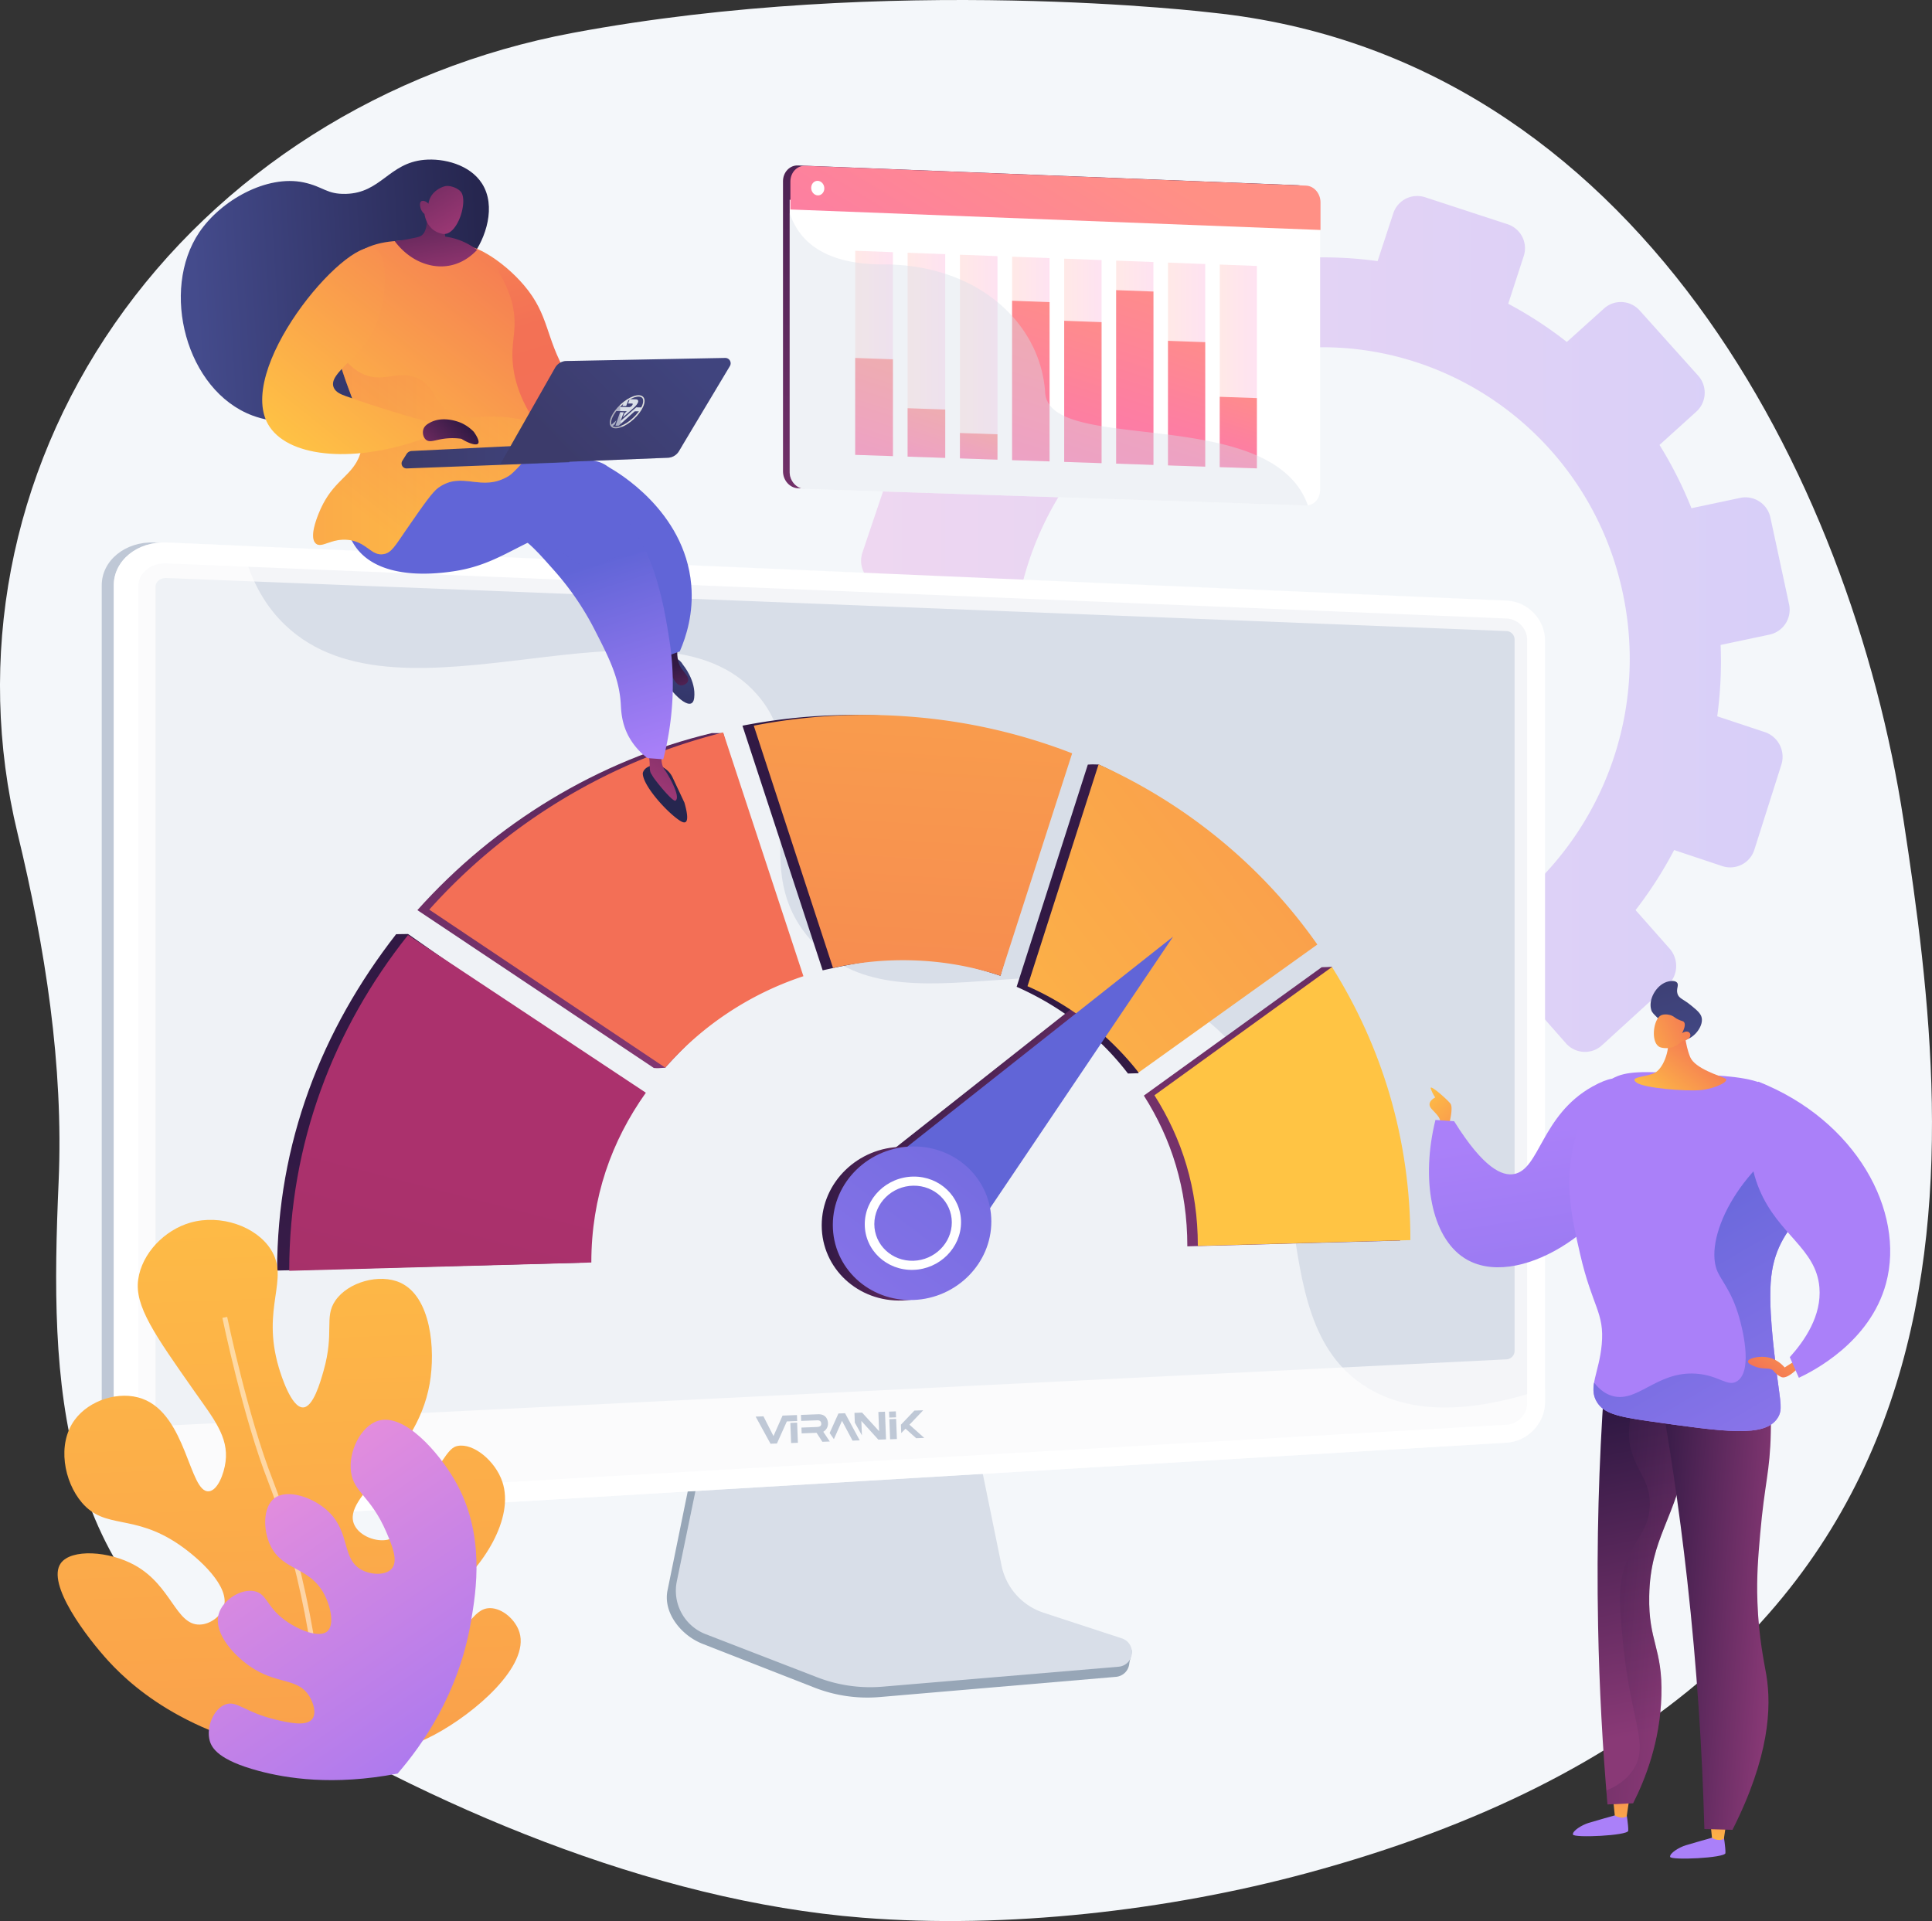 <svg xmlns="http://www.w3.org/2000/svg" xmlns:xlink="http://www.w3.org/1999/xlink" viewBox="0 0 2799.61 2783.99"><rect x="0" y="0" width="2799.61" height="2783.99" fill="#333333" stroke="none"/><defs><style>.cls-1{isolation:isolate;}.cls-2{fill:#f4f7fa;}.cls-3,.cls-32,.cls-50,.cls-55,.cls-60,.cls-9{opacity:0.3;}.cls-4{fill:url(#linear-gradient);}.cls-5{fill:#97a6b7;}.cls-59,.cls-6,.cls-81,.cls-9{fill:#d8dee8;}.cls-7,.cls-85{fill:#bfc8d6;}.cls-10,.cls-8{fill:#fff;}.cls-32,.cls-50,.cls-55,.cls-60,.cls-65,.cls-67,.cls-69,.cls-71,.cls-73,.cls-75,.cls-77,.cls-79,.cls-81,.cls-9{mix-blend-mode:multiply;}.cls-10{opacity:0.6;mix-blend-mode:soft-light;}.cls-11{fill:url(#linear-gradient-2);}.cls-12{fill:url(#linear-gradient-3);}.cls-13{fill:url(#linear-gradient-4);}.cls-14{fill:url(#linear-gradient-5);}.cls-15{fill:url(#linear-gradient-6);}.cls-16{fill:url(#linear-gradient-7);}.cls-17{fill:url(#linear-gradient-8);}.cls-18{fill:url(#linear-gradient-9);}.cls-19{fill:url(#linear-gradient-10);}.cls-20{fill:url(#linear-gradient-11);}.cls-21{fill:url(#linear-gradient-12);}.cls-22{fill:url(#linear-gradient-13);}.cls-23{fill:url(#linear-gradient-14);}.cls-24{fill:url(#linear-gradient-15);}.cls-25{fill:url(#linear-gradient-16);}.cls-26{fill:url(#linear-gradient-17);}.cls-27{fill:url(#linear-gradient-18);}.cls-28{fill:url(#linear-gradient-19);}.cls-29{fill:url(#linear-gradient-20);}.cls-30{fill:url(#linear-gradient-21);}.cls-31{fill:url(#linear-gradient-22);}.cls-32{fill:url(#linear-gradient-23);}.cls-33{fill:url(#linear-gradient-24);}.cls-34{fill:url(#linear-gradient-25);}.cls-35{fill:url(#linear-gradient-26);}.cls-36{fill:url(#linear-gradient-27);}.cls-37{fill:url(#linear-gradient-28);}.cls-38{fill:url(#linear-gradient-29);}.cls-39{fill:url(#linear-gradient-30);}.cls-40{fill:url(#linear-gradient-31);}.cls-41{fill:url(#linear-gradient-32);}.cls-42{fill:url(#linear-gradient-33);}.cls-43{fill:url(#linear-gradient-34);}.cls-44{fill:url(#linear-gradient-35);}.cls-45{fill:url(#linear-gradient-36);}.cls-46{fill:url(#linear-gradient-37);}.cls-47{fill:url(#linear-gradient-38);}.cls-48{fill:url(#linear-gradient-39);}.cls-49{fill:url(#linear-gradient-40);}.cls-50{fill:url(#linear-gradient-41);}.cls-51{fill:url(#linear-gradient-42);}.cls-52{fill:url(#linear-gradient-43);}.cls-53{fill:url(#linear-gradient-44);}.cls-54{fill:url(#linear-gradient-45);}.cls-55{fill:url(#linear-gradient-46);}.cls-56{fill:url(#linear-gradient-47);}.cls-57{fill:url(#linear-gradient-48);}.cls-58{fill:none;stroke:#dfe0de;stroke-linecap:round;stroke-linejoin:round;stroke-width:2px;}.cls-59,.cls-85{fill-rule:evenodd;}.cls-60{fill:url(#linear-gradient-49);}.cls-61{fill:url(#linear-gradient-50);}.cls-62{fill:url(#linear-gradient-51);}.cls-63{fill:url(#linear-gradient-52);}.cls-64{fill:url(#linear-gradient-53);}.cls-65,.cls-67,.cls-69,.cls-71,.cls-73,.cls-75,.cls-77,.cls-79{opacity:0.2;}.cls-65{fill:url(#linear-gradient-54);}.cls-66{fill:url(#linear-gradient-55);}.cls-67{fill:url(#linear-gradient-56);}.cls-68{fill:url(#linear-gradient-57);}.cls-69{fill:url(#linear-gradient-58);}.cls-70{fill:url(#linear-gradient-59);}.cls-71{fill:url(#linear-gradient-60);}.cls-72{fill:url(#linear-gradient-61);}.cls-73{fill:url(#linear-gradient-62);}.cls-74{fill:url(#linear-gradient-63);}.cls-75{fill:url(#linear-gradient-64);}.cls-76{fill:url(#linear-gradient-65);}.cls-77{fill:url(#linear-gradient-66);}.cls-78{fill:url(#linear-gradient-67);}.cls-79{fill:url(#linear-gradient-68);}.cls-80{fill:url(#linear-gradient-69);}.cls-81{opacity:0.4;}.cls-82{fill:url(#linear-gradient-70);}.cls-83{opacity:0.5;}.cls-84{fill:url(#linear-gradient-71);}</style><linearGradient id="linear-gradient" x1="1296.9" y1="1041.11" x2="2656.53" y2="1041.11" gradientUnits="userSpaceOnUse"><stop offset="0" stop-color="#e38ddd"/><stop offset="1" stop-color="#9571f6"/></linearGradient><linearGradient id="linear-gradient-2" x1="713.23" y1="1784.25" x2="71.33" y2="4275.19" gradientUnits="userSpaceOnUse"><stop offset="0" stop-color="#311944"/><stop offset="1" stop-color="#893976"/></linearGradient><linearGradient id="linear-gradient-3" x1="968.95" y1="662.45" x2="929.69" y2="1713.84" xlink:href="#linear-gradient-2"/><linearGradient id="linear-gradient-4" x1="1349.22" y1="1490.48" x2="1215.21" y2="3651.33" xlink:href="#linear-gradient-2"/><linearGradient id="linear-gradient-5" x1="1647.47" y1="1434.59" x2="3329.8" y2="146.07" xlink:href="#linear-gradient-2"/><linearGradient id="linear-gradient-6" x1="2326.7" y1="188.42" x2="1778.64" y2="2255.39" xlink:href="#linear-gradient-2"/><linearGradient id="linear-gradient-7" x1="6691.07" y1="-1766.82" x2="6857.64" y2="-1766.82" gradientTransform="matrix(0.74, 0.67, -0.98, 1.08, -5237.97, -1115.5)" xlink:href="#linear-gradient-2"/><linearGradient id="linear-gradient-8" x1="1253.94" y1="1853.82" x2="1483.98" y2="1853.82" xlink:href="#linear-gradient-2"/><linearGradient id="linear-gradient-9" x1="1300.26" y1="1853.79" x2="1440.01" y2="1853.79" xlink:href="#linear-gradient-2"/><linearGradient id="linear-gradient-10" x1="729.76" y1="1786.42" x2="94.83" y2="4250.34" gradientUnits="userSpaceOnUse"><stop offset="0" stop-color="#ab316d"/><stop offset="1" stop-color="#792d3d"/></linearGradient><linearGradient id="linear-gradient-11" x1="1019.32" y1="-239.37" x2="980.08" y2="811.29" gradientUnits="userSpaceOnUse"><stop offset="0" stop-color="#ffc444"/><stop offset="0.54" stop-color="#f8964e"/><stop offset="1" stop-color="#f36f56"/></linearGradient><linearGradient id="linear-gradient-12" x1="1451.15" y1="104.38" x2="1318.34" y2="2245.83" xlink:href="#linear-gradient-11"/><linearGradient id="linear-gradient-13" x1="1150.58" y1="1826.53" x2="2828.26" y2="541.58" gradientUnits="userSpaceOnUse"><stop offset="0" stop-color="#ffc444"/><stop offset="0.3" stop-color="#fbab49"/><stop offset="1" stop-color="#f36f56"/></linearGradient><linearGradient id="linear-gradient-14" x1="1744.3" y1="2019.13" x2="546.97" y2="3683.99" gradientUnits="userSpaceOnUse"><stop offset="0" stop-color="#ffc444"/><stop offset="1" stop-color="#f36f56"/></linearGradient><linearGradient id="linear-gradient-15" x1="-4393.27" y1="13041.69" x2="-3712.32" y2="12142.63" gradientTransform="matrix(0.74, 0.67, -0.98, 1.08, -5237.97, -1115.5)" gradientUnits="userSpaceOnUse"><stop offset="0" stop-color="#aa80f9"/><stop offset="1" stop-color="#6165d7"/></linearGradient><linearGradient id="linear-gradient-16" x1="965.56" y1="2406.81" x2="1646.49" y2="1507.76" gradientTransform="matrix(1, 0, 0, 1, 0, 0)" xlink:href="#linear-gradient-15"/><linearGradient id="linear-gradient-17" x1="1978.41" y1="1658.31" x2="2084.11" y2="1765.9" gradientTransform="translate(141.98)" xlink:href="#linear-gradient-14"/><linearGradient id="linear-gradient-18" x1="2240.41" y1="2680.27" x2="2239.52" y2="2441.59" gradientTransform="translate(141.98)" xlink:href="#linear-gradient-15"/><linearGradient id="linear-gradient-19" x1="-849.64" y1="2738.06" x2="-848.16" y2="2614.21" gradientTransform="translate(3471.73 95.56) rotate(4.58)" xlink:href="#linear-gradient-14"/><linearGradient id="linear-gradient-20" x1="2381.13" y1="2679.74" x2="2380.24" y2="2441.06" gradientTransform="translate(141.98)" xlink:href="#linear-gradient-15"/><linearGradient id="linear-gradient-21" x1="-706.43" y1="2739.76" x2="-704.96" y2="2615.91" gradientTransform="translate(3471.73 95.56) rotate(4.58)" xlink:href="#linear-gradient-14"/><linearGradient id="linear-gradient-22" x1="2268.37" y1="2135.52" x2="2355.86" y2="2582.79" gradientTransform="translate(141.98)" xlink:href="#linear-gradient-2"/><linearGradient id="linear-gradient-23" x1="-921.04" y1="2339.76" x2="-789.18" y2="2339.76" gradientTransform="translate(3471.73 95.56) rotate(4.58)" xlink:href="#linear-gradient-2"/><linearGradient id="linear-gradient-24" x1="-846.6" y1="2358.59" x2="-646.42" y2="2358.59" gradientTransform="translate(3471.73 95.56) rotate(4.58)" xlink:href="#linear-gradient-2"/><linearGradient id="linear-gradient-25" x1="2139.8" y1="1720.37" x2="2287.43" y2="2668.45" gradientTransform="translate(141.98)" xlink:href="#linear-gradient-15"/><linearGradient id="linear-gradient-26" x1="-660.2" y1="2726.95" x2="-512.58" y2="3675.03" gradientTransform="translate(3471.73 95.56) rotate(4.58)" xlink:href="#linear-gradient-15"/><linearGradient id="linear-gradient-27" x1="-444.29" y1="2382.35" x2="-891.04" y2="1740.98" gradientTransform="translate(3471.73 95.56) rotate(4.58)" xlink:href="#linear-gradient-15"/><linearGradient id="linear-gradient-28" x1="2556.83" y1="1968.06" x2="2473.72" y2="2080.34" gradientTransform="translate(141.98)" xlink:href="#linear-gradient-14"/><linearGradient id="linear-gradient-29" x1="-487.35" y1="2700.04" x2="-339.73" y2="3648.12" gradientTransform="translate(3471.73 95.56) rotate(4.58)" xlink:href="#linear-gradient-15"/><linearGradient id="linear-gradient-30" x1="-2585.72" y1="3236.78" x2="-2585.72" y2="3109.07" gradientTransform="matrix(0.78, 0.63, -0.63, 0.78, 6506.2, 785.17)" xlink:href="#linear-gradient-14"/><linearGradient id="linear-gradient-31" x1="-820.73" y1="1626.96" x2="-874.15" y2="1491.28" gradientTransform="translate(3471.73 95.56) rotate(4.58)" gradientUnits="userSpaceOnUse"><stop offset="0" stop-color="#444b8c"/><stop offset="1" stop-color="#3e4177"/></linearGradient><linearGradient id="linear-gradient-32" x1="-2675.99" y1="3199.98" x2="-2616.28" y2="3083.87" gradientTransform="matrix(0.78, 0.63, -0.63, 0.78, 6506.2, 785.17)" xlink:href="#linear-gradient-14"/><linearGradient id="linear-gradient-33" x1="-3727.75" y1="-1137.85" x2="-3438.79" y2="-837.98" gradientTransform="translate(3635.87 -1574.09) rotate(-49.4)" gradientUnits="userSpaceOnUse"><stop offset="0" stop-color="#444b8c"/><stop offset="1" stop-color="#26264f"/></linearGradient><linearGradient id="linear-gradient-34" x1="758.12" y1="292.7" x2="874.97" y2="678.05" gradientUnits="userSpaceOnUse"><stop offset="0" stop-color="#ffc444"/><stop offset="0.06" stop-color="#fdb647"/><stop offset="0.18" stop-color="#f99c4c"/><stop offset="0.32" stop-color="#f78851"/><stop offset="0.48" stop-color="#f57a54"/><stop offset="0.67" stop-color="#f37155"/><stop offset="1" stop-color="#f36f56"/></linearGradient><linearGradient id="linear-gradient-35" x1="1057.74" y1="953.05" x2="1029.77" y2="1206.63" gradientTransform="matrix(1, 0, 0, 1, 0, 0)" xlink:href="#linear-gradient-33"/><linearGradient id="linear-gradient-36" x1="1132.91" y1="1017.67" x2="1008.91" y2="1227.43" gradientUnits="userSpaceOnUse"><stop offset="0" stop-color="#311944"/><stop offset="1" stop-color="#a03976"/></linearGradient><linearGradient id="linear-gradient-37" x1="1055.87" y1="952.84" x2="1027.9" y2="1206.43" gradientTransform="matrix(1, 0, 0, 1, 0, 0)" xlink:href="#linear-gradient-33"/><linearGradient id="linear-gradient-38" x1="1044.95" y1="1043.21" x2="1085.04" y2="1147.63" xlink:href="#linear-gradient-36"/><linearGradient id="linear-gradient-39" x1="-3311.28" y1="10208.71" x2="-2981.61" y2="9872" gradientTransform="matrix(-1, 0, 0, 1, 6803.5, 0)" xlink:href="#linear-gradient-15"/><linearGradient id="linear-gradient-40" x1="5896.66" y1="1213.09" x2="5985.99" y2="930.36" gradientTransform="matrix(-1, 0, 0, 1, 6803.5, 0)" xlink:href="#linear-gradient-15"/><linearGradient id="linear-gradient-41" x1="5896.67" y1="1213.09" x2="5986" y2="930.36" gradientTransform="matrix(-1, 0, 0, 1, 6803.5, 0)" xlink:href="#linear-gradient-15"/><linearGradient id="linear-gradient-42" x1="-3231.51" y1="10286.82" x2="-2901.85" y2="9950.11" gradientTransform="matrix(-1, 0, 0, 1, 6803.5, 0)" xlink:href="#linear-gradient-15"/><linearGradient id="linear-gradient-43" x1="1842.41" y1="792.53" x2="1534.39" y2="402.83" gradientTransform="matrix(-1, 0, 0, 1, 2389.12, 0)" xlink:href="#linear-gradient-14"/><linearGradient id="linear-gradient-44" x1="674.71" y1="329.33" x2="706.5" y2="497.99" xlink:href="#linear-gradient-36"/><linearGradient id="linear-gradient-45" x1="1774.04" y1="230.36" x2="1657.36" y2="421.71" gradientTransform="matrix(-1, 0, 0, 1, 2389.12, 0)" xlink:href="#linear-gradient-36"/><linearGradient id="linear-gradient-46" x1="1533.4" y1="734.29" x2="1872.17" y2="734.29" gradientTransform="matrix(-1, 0, 0, 1, 2389.12, 0)" xlink:href="#linear-gradient-14"/><linearGradient id="linear-gradient-47" x1="7425.02" y1="741.21" x2="7668.38" y2="741.21" gradientTransform="matrix(-1, 0, 0, 1, 8313.49, 0)" gradientUnits="userSpaceOnUse"><stop offset="0" stop-color="#40447e"/><stop offset="1" stop-color="#3c3b6b"/></linearGradient><linearGradient id="linear-gradient-48" x1="7269.39" y1="587.7" x2="7428.95" y2="745.98" xlink:href="#linear-gradient-47"/><linearGradient id="linear-gradient-49" x1="7269.39" y1="587.7" x2="7428.95" y2="745.98" xlink:href="#linear-gradient-47"/><linearGradient id="linear-gradient-50" x1="1900.51" y1="747.18" x2="1581.69" y2="343.81" gradientTransform="matrix(-1, 0, 0, 1, 2389.12, 0)" xlink:href="#linear-gradient-14"/><linearGradient id="linear-gradient-51" x1="-6621.06" y1="693.23" x2="-6701.96" y2="769.46" gradientTransform="translate(7357.13)" xlink:href="#linear-gradient-36"/><linearGradient id="linear-gradient-52" x1="1716.4" y1="144.75" x2="1395" y2="1147.75" xlink:href="#linear-gradient-2"/><linearGradient id="linear-gradient-53" x1="1652.26" y1="277.58" x2="1333.58" y2="798.55" gradientUnits="userSpaceOnUse"><stop offset="0" stop-color="#ff9085"/><stop offset="1" stop-color="#fb6fbb"/></linearGradient><linearGradient id="linear-gradient-54" x1="1239.27" y1="512.2" x2="1293.88" y2="512.2" xlink:href="#linear-gradient-53"/><linearGradient id="linear-gradient-55" x1="1298.01" y1="491.77" x2="1223.5" y2="724.31" xlink:href="#linear-gradient-53"/><linearGradient id="linear-gradient-56" x1="1315.22" y1="514.91" x2="1369.71" y2="514.91" xlink:href="#linear-gradient-53"/><linearGradient id="linear-gradient-57" x1="1359.74" y1="573.67" x2="1318.8" y2="701.45" xlink:href="#linear-gradient-53"/><linearGradient id="linear-gradient-58" x1="1391.01" y1="517.62" x2="1445.38" y2="517.62" xlink:href="#linear-gradient-53"/><linearGradient id="linear-gradient-59" x1="1428.75" y1="613.88" x2="1403.74" y2="691.92" xlink:href="#linear-gradient-53"/><linearGradient id="linear-gradient-60" x1="1466.63" y1="520.33" x2="1520.89" y2="520.33" xlink:href="#linear-gradient-53"/><linearGradient id="linear-gradient-61" x1="1543.41" y1="397.32" x2="1425.72" y2="764.58" xlink:href="#linear-gradient-53"/><linearGradient id="linear-gradient-62" x1="1542.09" y1="523.02" x2="1596.23" y2="523.02" xlink:href="#linear-gradient-53"/><linearGradient id="linear-gradient-63" x1="1613.47" y1="429.75" x2="1508.44" y2="757.53" xlink:href="#linear-gradient-53"/><linearGradient id="linear-gradient-64" x1="1617.39" y1="525.72" x2="1671.41" y2="525.72" xlink:href="#linear-gradient-53"/><linearGradient id="linear-gradient-65" x1="1698.16" y1="379.36" x2="1570.74" y2="776.98" xlink:href="#linear-gradient-53"/><linearGradient id="linear-gradient-66" x1="1692.53" y1="528.4" x2="1746.43" y2="528.4" xlink:href="#linear-gradient-53"/><linearGradient id="linear-gradient-67" x1="1758.95" y1="461.92" x2="1665.4" y2="753.87" xlink:href="#linear-gradient-53"/><linearGradient id="linear-gradient-68" x1="1767.5" y1="531.08" x2="1821.29" y2="531.08" xlink:href="#linear-gradient-53"/><linearGradient id="linear-gradient-69" x1="1818.03" y1="553.15" x2="1762.01" y2="727.97" xlink:href="#linear-gradient-53"/><linearGradient id="linear-gradient-70" x1="-891.34" y1="1488.54" x2="-1221.22" y2="4042.47" gradientTransform="matrix(-1, -0.09, -0.09, 1, -306.54, -17.75)" xlink:href="#linear-gradient-14"/><linearGradient id="linear-gradient-71" x1="-934.31" y1="2190.82" x2="-1347.42" y2="2686.05" gradientTransform="matrix(-1, -0.09, -0.09, 1, -306.54, -17.75)" xlink:href="#linear-gradient"/></defs><g class="cls-1"><g id="Illustration"><path class="cls-2" d="M2821.67,1269.56C2745.79,772.88,2434.67,162.67,1820,98.81c0,0-466.67-56.77-926.7,29.26-273,51.06-512.44,203.05-663.93,421.5S27.31,1034.39,88.73,1288.34c39.88,164.94,66.84,335.65,59.44,505.14-12.88,295-5.47,570.32,280.8,746.24,255.61,157.07,577.29,295.61,884.18,319.87,208.56,16.49,442.45-10.19,643.47-64.49C2981,2518.37,2897.56,1766.25,2821.67,1269.56Z" transform="translate(-63.24 -80.43)"/><g class="cls-3"><path class="cls-4" d="M1749.71,423.35l14.67,72.3a573,573,0,0,0-89.57,45.57l-48.7-55.1a36.23,36.23,0,0,0-51.37-2.79l-94.44,84.46A36.94,36.94,0,0,0,1477,619.6l49.13,55.87a591,591,0,0,0-55.26,84.39l-70.73-23.47c-19.07-6.33-39.8,4.2-46.3,23.54L1313,881.05c-6.53,19.41,3.66,40.31,22.77,46.68l71,23.68a589.36,589.36,0,0,0-6.35,101.15l-74,15.65a37.67,37.67,0,0,0-28.89,44l24.46,126a36.32,36.32,0,0,0,43.15,29l74.18-15.69a583,583,0,0,0,44.18,91.34L1426.81,1394a38.12,38.12,0,0,0-3.43,53l84,97a36.37,36.37,0,0,0,52.13,3l56.74-51.33a580.47,580.47,0,0,0,84.08,56.68l-24,73.22c-6.51,19.83,3.92,41.23,23.31,47.79L1821,1714.54c19.44,6.58,40.44-4.2,46.91-24.08l23.65-72.66a567.86,567.86,0,0,0,101.63,6l15.19,74.93c4.17,20.51,23.82,33.7,43.91,29.45l125.6-26.57c20.09-4.25,32.94-24.32,28.73-44.82l-15.3-74.29A572.91,572.91,0,0,0,2282.8,1536l49.42,56.19a36.67,36.67,0,0,0,52.45,3.06l95.24-86.91a38.15,38.15,0,0,0,2.66-53.28l-49.25-55.72a593,593,0,0,0,55.86-87l69.71,23.25a36.67,36.67,0,0,0,46.61-23.94l39.06-123a37.79,37.79,0,0,0-23.92-47.24l-69-22.91a589.12,589.12,0,0,0,4.92-103.39l70.93-15a36.92,36.92,0,0,0,28.24-44l-27-125.51A37,37,0,0,0,2585,801.94l-70.73,15A582.49,582.49,0,0,0,2468,725.25l53.44-48.36a37,37,0,0,0,2.6-52l-84.82-94.55a36.53,36.53,0,0,0-51.69-2.81L2333.71,576a578.19,578.19,0,0,0-84.94-55.38l22.49-69.08a36.62,36.62,0,0,0-23.37-46.15l-119.7-39.15a36.51,36.51,0,0,0-46,23.39l-22.74,69.23a567.33,567.33,0,0,0-100.46-5l-14.76-71.68a36.21,36.21,0,0,0-43-28.17l-123.12,26.05A36.82,36.82,0,0,0,1749.71,423.35ZM1540.06,1126c-48.48-243.94,107.23-481.82,347.54-532.67S2363.91,697.54,2415,940.92c51.42,244.85-103.6,486.1-346.54,537.5S1588.83,1371.45,1540.06,1126Z" transform="translate(-63.24 -80.43)"/></g><path class="cls-5" d="M1571.57,2431.18a91.85,91.85,0,0,1-60.9-69.15l-45.27-224-387.21,13.76-47.66,233.39c-6.67,32.69,20,65.48,50.81,77.52l162,63.38a210.5,210.5,0,0,0,94.71,13.73l342.37-29.28a21.24,21.24,0,0,0,19.2-18.82c1.17-10.09,8.18-21.43-1.36-24.59Z" transform="translate(-63.24 -80.43)"/><path class="cls-6" d="M1575.4,2417.56a91.06,91.06,0,0,1-60.84-68.29l-45.22-221.22-377.78,13.6L1044,2372.11a67.43,67.43,0,0,0,41.71,76.53l161.84,62.59a212.65,212.65,0,0,0,94.62,13.55l342-28.92a21.1,21.1,0,0,0,4.8-41.08Z" transform="translate(-63.24 -80.43)"/><path class="cls-7" d="M287,2286.9c-42,2.5-76.34-24.74-76.34-60.74V928.64c0-36,34.35-63.8,76.34-62L2228.88,950.8c30.83,1.33,55.79,27.33,55.79,57.94V2112.28c0,30.62-25,57-55.79,58.85Z" transform="translate(-63.24 -80.43)"/><path class="cls-8" d="M304.41,2286.9c-42,2.5-76.34-24.74-76.34-60.74V928.64c0-36,34.35-63.8,76.34-62L2246.33,950.8c30.83,1.33,55.79,27.33,55.79,57.94V2112.28c0,30.62-25,57-55.79,58.85Z" transform="translate(-63.24 -80.43)"/><path class="cls-9" d="M2246.33,976.77,304.41,896.88C282,896,263.71,910.79,263.71,930V2224.2c0,19.23,18.26,33.76,40.7,32.47l1941.92-111.51c16.53-.95,29.89-15,29.89-31.46v-1106A31.33,31.33,0,0,0,2246.33,976.77Z" transform="translate(-63.24 -80.43)"/><path class="cls-6" d="M304.41,2146.45c-8.74.43-15.85-5.3-15.85-12.78V931c0-7.47,7.11-13.28,15.85-12.93L2246.33,995A12.25,12.25,0,0,1,2258,1007v1031.2a12.4,12.4,0,0,1-11.69,12.21Z" transform="translate(-63.24 -80.43)"/><path class="cls-10" d="M2043.6,2090.82c-163.37-101.06-49.26-388.4-232.73-532.77-185-145.55-445.25,33-574.83-117.77-96.47-112.23,16.42-247.75-75.7-353.3-144.47-165.53-514.28,62.13-684.19-101C452,962.88,427.69,927.75,413.83,871.4l-109.42-4.74c-42-1.82-76.34,26-76.34,62V2226.16c0,36,34.35,63.24,76.34,60.74l1941.92-115.77c30.83-1.84,55.79-28.23,55.79-58.85v-19.62C2173.18,2136.41,2094.35,2122.21,2043.6,2090.82Z" transform="translate(-63.24 -80.43)"/><path class="cls-11" d="M637.27,1434.26l17.24-.28,328,229.68c-49.86,70.26-79.14,151.89-79.14,246.68L464.8,1921.73C464.8,1737.19,529.29,1572.85,637.27,1434.26Z" transform="translate(-63.24 -80.43)"/><path class="cls-12" d="M1211.2,1495.93c-74.66,24.7-130.76,73.31-182.72,130.22-.41.45-.63,1.6-1.23,1.63-13,.71-8.43.92-16.58.39l-.73-.52L668.06,1399.38c112.34-125.51,261.37-216.89,426.66-256.54l16.44,0Z" transform="translate(-63.24 -80.43)"/><path class="cls-13" d="M1601.3,1172.19,1513,1494.52c-39.41-13.06-83.23-24.26-127.65-25.73-39.88-1.31-92.41,9.39-130,17.88L1139.1,1132.1a846.66,846.66,0,0,1,231.73-12.68A821.51,821.51,0,0,1,1601.3,1172.19Z" transform="translate(-63.24 -80.43)"/><path class="cls-14" d="M1957.18,1449.53l-246.37,176.79,2.32,9.44-15.41.43c-41.66-54.41-96.84-97.19-161.29-125.69l103.15-322c10.7-.6,5.73-.15,15.51-.19a1.88,1.88,0,0,1,.77.3C1780.72,1247.52,1881.93,1342.26,1957.18,1449.53Z" transform="translate(-63.24 -80.43)"/><path class="cls-15" d="M2092.21,1878.23l-308.43,8.43c0-83.73-23-155.5-63-218.47l257.68-186.07c14.94-.3,12.88-.81,14.94-.3,2.53.62-8.59,10.59-7.17,12.94C2053.68,1606.92,2092.21,1736.63,2092.21,1878.23Z" transform="translate(-63.24 -80.43)"/><polygon class="cls-16" points="1257.64 1694.82 1684.56 1357.67 1383.41 1804.08 1257.64 1694.82"/><path class="cls-17" d="M1484,1851.39c0,60.51-50.21,111.41-113.15,113.72-64.09,2.36-116.89-46.36-116.89-108.87s52.8-113.45,116.89-113.8C1433.77,1742.11,1484,1790.89,1484,1851.39Z" transform="translate(-63.24 -80.43)"/><path class="cls-18" d="M1370.83,1921.43c-38.74,1.19-70.57-28.49-70.57-66.16s31.83-68.69,70.57-69.14c38.31-.44,69.18,29.25,69.18,66.19S1409.14,1920.25,1370.83,1921.43Zm0-122.1c-31.15.42-56.69,25.38-56.69,55.64s25.54,54.15,56.69,53.26c30.87-.89,55.79-25.84,55.79-55.63S1401.7,1798.92,1370.83,1799.33Z" transform="translate(-63.24 -80.43)"/><path class="cls-19" d="M654.51,1435.53,999.12,1664c-49.78,70.2-79,151.37-79,246.07l-437.76,12C482.35,1737.61,546.72,1571,654.51,1435.53Z" transform="translate(-63.24 -80.43)"/><path class="cls-20" d="M1227.44,1495.16a457.1,457.1,0,0,0-200.19,132.51l-342-229c112.14-125.4,260.91-215.35,425.91-256.73Z" transform="translate(-63.24 -80.43)"/><path class="cls-21" d="M1616.87,1172.15,1513,1494.52a447.24,447.24,0,0,0-126.17-22.3,460.19,460.19,0,0,0-116.48,11l-114.84-351.15a844.09,844.09,0,0,1,231.32-12.67A819.29,819.29,0,0,1,1616.87,1172.15Z" transform="translate(-63.24 -80.43)"/><path class="cls-22" d="M1972.15,1449.25l-259,185.48a419.68,419.68,0,0,0-161-125.08l103-321.5C1785.57,1246.85,1894.44,1338.37,1972.15,1449.25Z" transform="translate(-63.24 -80.43)"/><path class="cls-23" d="M2107,1877.6,1799,1886c0-83.65-23-155.36-62.89-218.28l257.25-185.91C2065.54,1596.76,2107,1730.79,2107,1877.6Z" transform="translate(-63.24 -80.43)"/><polygon class="cls-24" points="1273.68 1694.25 1699.88 1357.4 1399.24 1803.43 1273.68 1694.25"/><path class="cls-25" d="M1499.75,1850.77c0,60.45-50.13,111.3-113,113.61-64,2.36-116.69-46.33-116.69-108.77s52.72-113.36,116.69-113.7C1449.62,1741.57,1499.75,1790.31,1499.75,1850.77Z" transform="translate(-63.24 -80.43)"/><path class="cls-8" d="M1386.79,1920.74c-38.67,1.18-70.45-28.47-70.45-66.11s31.78-68.63,70.45-69.08c38.25-.44,69.07,29.23,69.07,66.14S1425,1919.57,1386.79,1920.74Zm0-122c-31.09.42-56.59,25.36-56.59,55.6s25.5,54.1,56.59,53.21c30.82-.89,55.7-25.82,55.7-55.58S1417.61,1798.33,1386.79,1798.74Z" transform="translate(-63.24 -80.43)"/><path class="cls-26" d="M2163.29,1708.9s6.17-23.11,1.8-29-31.07-29.53-28.5-21.83a49.15,49.15,0,0,0,6.42,12.84s-14.38,6.68-5.14,16.7,12.33,12.32,12.84,21.31S2157.13,1721,2163.29,1708.9Z" transform="translate(-63.24 -80.43)"/><path class="cls-27" d="M2419.82,2706.46s3.27,20,2.85,27.11-79.35,10.75-80.15,5.42,13.05-13.81,22.79-16.8,38.27-11,38.27-11Z" transform="translate(-63.24 -80.43)"/><path class="cls-28" d="M2400.66,2686.54l2.52,24.85s9.17,6.06,17.25,1.38l4-27.05Z" transform="translate(-63.24 -80.43)"/><path class="cls-29" d="M2560.66,2738.87s3.27,20,2.85,27.1-79.35,10.75-80.15,5.42,13-13.8,22.79-16.8,38.27-11,38.27-11Z" transform="translate(-63.24 -80.43)"/><path class="cls-30" d="M2541.5,2718.94l2.52,24.85s9.17,6.06,17.25,1.39l4-27.06Z" transform="translate(-63.24 -80.43)"/><path class="cls-31" d="M2415,2037.72q-13.69,27.73-27.38,55.49c-7.34,105.57-11,220.36-8.64,343.12,1.74,91.34,6.62,177.86,13.64,259.08l37.11-1.71c17.89-35.5,39-89.29,41-155.69,2-69.26-19-78.45-17.64-144.77,1.73-85.95,37.77-108.88,57-212.27,7.35-39.54,12.29-91.18,6.41-153.84Z" transform="translate(-63.24 -80.43)"/><path class="cls-32" d="M2516.41,2027.13l-54.77,5.72c-32.87,57.2-42,116.73-36.28,143.06,8.16,37.26,29.74,49.19,28.56,86.6-1.18,37-23,46.61-36.81,90.23-9.58,30.21-7.05,58-1.61,112.28,11,109.4,37.39,142.85,15.26,178.72-6.28,10.19-17.61,22.33-39.81,31.59.55,6.71,1.08,13.44,1.66,20.08l37.11-1.7c17.89-35.51,39-89.3,41-155.7,2-69.26-19-78.46-17.64-144.77,1.73-85.95,37.77-108.88,57-212.27C2517.35,2141.43,2522.29,2089.79,2516.41,2027.13Z" transform="translate(-63.24 -80.43)"/><path class="cls-33" d="M2464.07,2071c17.13,93.4,32.26,193.36,44.07,299.37,14.25,128,21.85,248.67,24.85,360.71l40.73,1.15c53.51-105.85,56.78-177.61,49.06-224.34-3-18-11-53.31-12.89-106.07-1.28-36.78,1.06-64.77,4-98.42,6.43-73.77,14.23-89.88,15.35-146.31,1.05-53,1.27-79.76-13.85-95.4C2575.55,2020.5,2471.94,2067.37,2464.07,2071Z" transform="translate(-63.24 -80.43)"/><path class="cls-34" d="M2170.4,1705.34l-27.09-1.89c-21.31,86.08-6,169.59,42.06,200.3,75.12,48,214.73-42.41,245-140.85,13.28-43.2,10.26-105.56-16.28-117.67-7.37-3.36-18.8-3.89-43.57,10-74,41.53-75.91,120-113.51,126.66C2240.27,1784.87,2213.27,1774.21,2170.4,1705.34Z" transform="translate(-63.24 -80.43)"/><path class="cls-35" d="M2377.22,2112.15c-13-21.59,3.33-42.41,7.05-83.31,4.22-46.35-13.64-54.07-31.3-130.89-11.74-51.09-23-100.13-9.56-157.55,6.45-27.51,17.38-74.18,56-96.72,19.93-11.63,47.14-10.47,100.76-7.67,66.3,3.47,99.45,5.2,124.17,18.22,3.62,1.91,78.83,42.82,84,109.5,5.27,67.87-68.65,77-78.51,167.5-4.42,40.63,3.47,103.12,8.58,143.66,4.91,38.91,8.29,48.88.61,60.66-18.51,28.4-75.18,20.3-188.52,4.12C2406.06,2133.32,2386.93,2128.26,2377.22,2112.15Z" transform="translate(-63.24 -80.43)"/><path class="cls-36" d="M2549.67,1916.67c4.79,17.64,22,30.82,34,73.73,2.59,9.26,21,75.23-2.9,91.47-13.82,9.38-26.23-8.39-59.78-10.71-58.14-4-85.83,44.84-123.81,31.5-6.59-2.32-15.29-7.25-24-18.6-1.73,10.23-1.44,19.1,4,28.09,9.71,16.11,28.84,21.17,73.3,27.52,113.34,16.18,170,24.28,188.52-4.12,7.68-11.78,4.3-21.75-.61-60.66-5.11-40.54-13-103-8.58-143.66,9.86-90.5,83.78-99.63,78.51-167.5-1.41-18.14-8.09-34.3-17-48.36C2597.58,1753.31,2534.61,1861.24,2549.67,1916.67Z" transform="translate(-63.24 -80.43)"/><path class="cls-37" d="M2668.1,2050.18l-18.76,12c-3.37-3.89-11.17-11.74-23.34-14.42-13.72-3-29.47,1.31-29.84,5.69-.29,3.51,9.3,7,10.78,7.59,12,4.42,20.85.75,25.69,5.56,1.71,1.7,3.85,4.87,8.75,7.8a27.42,27.42,0,0,0,3.35,1.73c8,3.11,21.69-10.8,22.87-12Z" transform="translate(-63.24 -80.43)"/><path class="cls-38" d="M2612.68,1804.13c-13.58-32.5-23-82.26-1.54-156.17,141.23,55.66,213.26,187.59,185.14,292.17-23.19,86.22-107.54,128.21-126.35,137l-13.14-29.89c21.81-24.29,46.38-60.19,42.9-101.16C2694.88,1889.32,2640.15,1869.94,2612.68,1804.13Z" transform="translate(-63.24 -80.43)"/><path class="cls-39" d="M2503.65,1569.15s1.11,24.71,8.78,43.21c6.93,16.72,43.39,27.23,50.78,31s-13.85,14.65-35.17,16.79-82.22-2.7-93.2-10.78,8.83-7.47,24-13.06,24-35.36,21.33-48.87S2503.65,1569.15,2503.65,1569.15Z" transform="translate(-63.24 -80.43)"/><path class="cls-40" d="M2469.92,1560.19c-11.06-10.87-12.61-12.14-13.81-15.9-4.84-15.08,6.86-35.73,22.2-40.82.8-.26,11.09-3.55,15,.91,3.33,3.79-1.57,9,.76,16.33,2.19,6.84,8.11,7.36,19.1,16.33,9.06,7.38,14.68,12,16,18.43,2.68,13.32-13.44,32.62-27.72,32.1C2496.32,1587.38,2494.92,1584.76,2469.92,1560.19Z" transform="translate(-63.24 -80.43)"/><path class="cls-41" d="M2500.06,1589.63s-11.76,13.31-29.68,8.91c-16-3.94-12-40.76-.21-46.64,3.92-2,11-1.8,16.38.78,3.17,1.52,4,3.11,9.26,5.5,4.81,2.2,6.33,1.89,7.62,3.44,1.62,1.94,2.32,6.12-2.75,16.19,3.65-2.58,7.58-3.12,10-1.41a5.55,5.55,0,0,1,1.79,2.49C2514,1583.45,2509.25,1588.08,2500.06,1589.63Z" transform="translate(-63.24 -80.43)"/><path class="cls-42" d="M503.52,344.83c-53.7-11.52-120.15,25.91-151.46,72.18-56.94,84.13-19.46,229.56,77.12,265.64,62.3,23.27,143.16-1.22,178.59-49.67,32.23-44.08,8.77-83.25,48.93-123.16,33.63-33.44,61.94-20.83,90.09-57.24,20.74-26.81,35.85-73.62,14.82-106.31-17.72-27.56-55.79-36.81-83.9-34.19-51.09,4.77-62.4,48.1-113.38,49.32C536.47,362.07,532.05,351,503.52,344.83Z" transform="translate(-63.24 -80.43)"/><path class="cls-43" d="M726.78,439.12c15.64-11.86,64.91,18.2,96,55,36.57,43.23,30.57,75.06,61.16,127.44,15.2,26,42.09,61.66,92.39,95.3q-6.9,13.54-13.78,27.1c-25.73-.78-75.88-6.23-120-41.1-30.63-24.23-44.82-53.93-72-112.36C743.42,531.88,707.22,454,726.78,439.12Z" transform="translate(-63.24 -80.43)"/><path class="cls-44" d="M1055,1243.58,1037.8,1207a31.82,31.82,0,0,0-11-12.83l-8.53-5.71s-20.39-.54-23.57,12.28c-.68,16.28,30.95,52.64,50.95,67.08,3.33,2.4,8.06,5.6,10.94,4C1061.42,1269,1058,1254,1055,1243.58Z" transform="translate(-63.24 -80.43)"/><path class="cls-45" d="M1022.65,1168.53c-2.71,15.7.72,23.89,4.42,28.47,2.6,3.23,23.73,38.06,15,43.69-3.91,2.54-30.76-30.79-33.36-35.9-2.36-4.62-3.89-3.53-4-16.13a65.45,65.45,0,0,0-3.1-19.15Z" transform="translate(-63.24 -80.43)"/><path class="cls-46" d="M1053.16,1044.11s19.07,22.75,16,47.7-36.49-11.53-41.15-23.85-10.09-29.88-10.09-29.88S1041.29,1023.51,1053.16,1044.11Z" transform="translate(-63.24 -80.43)"/><path class="cls-47" d="M1045.89,1008.52s-5.18,26.5,4.69,40.49c4.91,7,11.54,12.88,9.59,18.55-1.3,3.8-6.26,6.53-10.47,6.1-8-.83-12.5-13.16-15.64-21.85-4.65-12.85-7.24-40.34-7.24-40.34Z" transform="translate(-63.24 -80.43)"/><path class="cls-48" d="M1030.69,1030.86l17.59-6.41c9.15-20.89,20.31-55.21,16.58-96.93C1055.27,820.25,956.06,763.4,945,757.32c-27,13.56-54.42,32.7-55.41,56.82-1.24,30.28,40,46.28,78.78,90.56C991.69,931.28,1016.56,970.88,1030.69,1030.86Z" transform="translate(-63.24 -80.43)"/><path class="cls-49" d="M1024.37,1180.8c19.37-75.68,14.42-137.44,8.83-173-8.44-53.78-25.63-163.16-98.66-203.95C918.59,794.92,895.8,787,868,762.18a235.39,235.39,0,0,1-46.85-57.75c-97.67-28.65-187.76-17-227.51,35.34-4.6,6.06-16.1,19.19-18.32,38.54-5,43.68,37.9,96.27,86,107.25,61.21,14,96.72-48.89,150.94-28,15.17,5.85,28,20.34,53.75,49.33a409.82,409.82,0,0,1,58.07,84.52c20.72,40.54,36.43,70.47,38.72,109.26.54,9,.86,27.29,11.44,47a98,98,0,0,0,27.33,31.42Z" transform="translate(-63.24 -80.43)"/><path class="cls-50" d="M575.33,778.31c2.22-19.35,13.72-32.48,18.32-38.54,39.75-52.38,129.84-64,227.51-35.34A235.39,235.39,0,0,0,868,762.18c27.79,24.77,50.58,32.74,66.53,41.65,44.6,24.91,68.35,75.39,82,123.17-20.29-31.46-37.65-39.82-51.09-40-19.24-.21-27.84,16.23-50.81,14-24.55-2.4-30.16-22.7-50.06-25-6-.7-13.29.22-22.09,4.9-11.75-12.3-20.51-19.58-30.19-23.31-54.22-20.91-89.73,41.93-150.94,28C613.23,874.58,570.31,822,575.33,778.31Z" transform="translate(-63.24 -80.43)"/><path class="cls-51" d="M973.76,837.68a321.07,321.07,0,0,0-48.61,1.1c-97.45,9.63-124.32,57.84-204.86,69.6-19.06,2.78-103.89,15.17-140.63-33.87-26.38-35.21-22.39-95.87,6.46-119.73,12.21-10.1,24.3-9.82,102.51-9.12,29.45.27,58.9.37,88.35.74,124.66,1.59,148.51-7,171.19,13.58C958.75,769.6,974.22,790.26,973.76,837.68Z" transform="translate(-63.24 -80.43)"/><path class="cls-52" d="M710.58,437.7s-98.4-28.7-141.73,20.36c-8,9-14.25,20.85-18.83,43.71-23.33,116.51,64.9,186.49,30.14,248-13.8,24.41-38.11,31.76-55.39,75.63-2.93,7.42-13.51,34.28-3.8,42.75,8.55,7.45,22.61-8.29,47.59-5.25,26.45,3.22,32.63,23.54,50.43,20.58,11.6-1.93,16.6-11.83,33.69-36.53,24.75-35.76,37.12-53.63,46-59.9,35-24.74,62.05,7.52,102-17,14.44-8.87,68-77.79,52.23-58.86h0c-37.49-46.77-46.2-85.35-47.09-112.18-1-29.41,7.49-42.77,0-77.54,0,0-8.37-38.79-38.54-72.1C762.9,444.56,757.73,439.58,710.58,437.7Z" transform="translate(-63.24 -80.43)"/><path class="cls-53" d="M679,373.87c1.33,6.23,8.12,39.64-5.55,48.23-3,1.87-8.66,2.93-20.05,5.07-7.45,1.4-13.71,2.25-18.12,2.78,20,27,50.91,40.9,79.73,35.34,20.27-3.91,33.59-16.34,39.47-22.69a95.43,95.43,0,0,0-46-19.26q-1.51-9.69-3-19.37Z" transform="translate(-63.24 -80.43)"/><path class="cls-54" d="M678.35,390.52s2.47,24.49,26.27,28.8c21.31,3.86,37.35-47.63,26.44-60.95-3.63-4.44-12.61-8.67-20.4-8.45-5.47.16-24,7.21-26.55,25.71-3.68-3.88-8.27-5-10.54-3.37-2.87,2.06-1.33,8.05-1,9.41A17.25,17.25,0,0,0,678.35,390.52Z" transform="translate(-63.24 -80.43)"/><path class="cls-55" d="M852.86,711.17c-4.51-5.63-8.58-11.13-12.3-16.51a195.55,195.55,0,0,0-53-10.21c-32.54-1.58-50.36,6.08-72.52-7.25-25.15-15.13-20.69-36.14-45-47.86-25.54-12.34-43.6,1.6-68.17-2.9-14.84-2.73-32.91-12.65-51.36-41.6,14.13,69.7,55.21,119.61,29.6,164.88-13.8,24.41-38.11,31.76-55.39,75.63-2.93,7.42-13.51,34.28-3.8,42.75,8.55,7.45,22.61-8.29,47.59-5.25,26.45,3.22,32.63,23.54,50.43,20.58,11.6-1.93,16.6-11.83,33.69-36.53,24.75-35.76,37.12-53.63,46-59.9,35-24.74,62.05,7.52,102-17C815.08,761.16,868.61,692.24,852.86,711.17Z" transform="translate(-63.24 -80.43)"/><path class="cls-56" d="M882.51,723.13,659.86,734a9.33,9.33,0,0,0-7.48,4.4l-6.16,9.89a7.23,7.23,0,0,0,6.41,11l235.84-9Z" transform="translate(-63.24 -80.43)"/><path class="cls-57" d="M1114.08,599.14l-230,4.46a19.3,19.3,0,0,0-16.4,9.75L788,753.5l242.93-9.68a19.8,19.8,0,0,0,16.18-9.6l73.8-123.29A7.79,7.79,0,0,0,1114.08,599.14Z" transform="translate(-63.24 -80.43)"/><ellipse class="cls-58" cx="972.08" cy="677.25" rx="30.63" ry="13.3" transform="translate(-264.43 761.33) rotate(-42.85)"/><path class="cls-59" d="M960.24,670.14l14.9.32a6.06,6.06,0,0,0,4.09-2.55c1-1.32,1.26-2.63,0-2.72l-5.86,0,2.35-6.31,8.1.25c7.08.07,4.73,5.94-2.51,12.6l-15.38,13.46,2-5.64,3.68-3.16-16.31-.23Z" transform="translate(-63.24 -80.43)"/><polygon class="cls-59" points="903.65 583.77 911.03 578.57 907.35 588.4 901.98 588.36 903.65 583.77"/><polygon class="cls-59" points="893.05 609.35 890.93 614.9 887.12 618.17 885.15 616.2 893.05 609.35"/><polygon class="cls-59" points="898.48 597.39 904.01 597.49 899.17 610.15 921.91 590.3 930.34 590.48 926.96 596.13 919.78 596.04 896.54 616.91 891.88 616.86 898.48 597.39"/><path class="cls-60" d="M867.66,613.36a19.29,19.29,0,0,1,16.4-9.76l5-.1c.75,7.43,3,14.22,7.58,19.7,14.18,17.12,37.74,6.56,55.31,24.68,19.29,19.9,1.47,43.6,18.72,62.12,18.16,19.49,47.52,3.62,81.27,16.1l-4.86,8.12a19.8,19.8,0,0,1-16.18,9.6L788,753.5Z" transform="translate(-63.24 -80.43)"/><path class="cls-61" d="M678,715.69l8.7-23c-32-8.78-76.33-21.76-121.76-38-7.12-2.55-15.57-5.7-18.34-13.18-7.77-21,41.62-42.77,60.82-88.64C625.18,510.51,626.22,447,605.61,440c-42.88-14.47-205.78,179.47-151.46,259.27C484.85,744.42,579.51,751.6,678,715.69Z" transform="translate(-63.24 -80.43)"/><path class="cls-62" d="M686.7,692.73c20.1-10.68,44.17.27,45.72,1a60,60,0,0,1,17.35,12.44c.73,1,9.46,13.08,6.28,17-2.55,3.1-12.41.53-24.27-6.85a92.8,92.8,0,0,0-21.23-.52c-16.27,1.51-23.72,6.65-29.63,2.21-4.33-3.25-5.8-10.12-4.25-15.23C678.35,697.26,683.29,694.54,686.7,692.73Z" transform="translate(-63.24 -80.43)"/><path class="cls-63" d="M1944.06,348.87l-724.51-28.68c-11.8-.47-21.69,9.75-21.69,22.83V763.56c0,13.09,9.94,24.05,21.75,24.44l9.78.32,11.63-24.4,711.73,21.55c11.58.35,12.11,16.54,12.11,3.59V373.13C1964.86,360.18,1955.62,349.33,1944.06,348.87Z" transform="translate(-63.24 -80.43)"/><path class="cls-8" d="M1976.18,399.77V790.09c0,12-7.71,21.58-18.06,22.7a15.1,15.1,0,0,1-2.52.12l-726.18-24c-11.83-.38-21.86-11.36-21.86-24.46V369.9Z" transform="translate(-63.24 -80.43)"/><path class="cls-64" d="M1955.74,349.43,1230,320.7c-11.83-.47-21.42,9.77-21.42,22.87V384l768.18,29.71v-40C1976.72,360.76,1967.33,349.89,1955.74,349.43Z" transform="translate(-63.24 -80.43)"/><path class="cls-8" d="M1257.75,353.41c0,5.82-4.26,10.38-9.52,10.17s-9.52-5.09-9.52-10.91,4.27-10.38,9.52-10.17S1257.75,347.59,1257.75,353.41Z" transform="translate(-63.24 -80.43)"/><polygon class="cls-65" points="1293.88 661.01 1239.27 659.17 1239.27 363.38 1293.88 365.45 1293.88 661.01"/><polygon class="cls-66" points="1293.88 661.01 1239.27 659.17 1239.27 518.74 1293.88 520.69 1293.88 661.01"/><polygon class="cls-67" points="1369.71 663.57 1315.22 661.73 1315.22 366.26 1369.71 368.32 1369.71 663.57"/><polygon class="cls-68" points="1369.71 663.57 1315.22 661.73 1315.22 591.59 1369.71 593.48 1369.71 663.57"/><polygon class="cls-69" points="1445.38 666.12 1391.01 664.28 1391.01 369.13 1445.38 371.19 1445.38 666.12"/><polygon class="cls-70" points="1445.38 666.12 1391.01 664.28 1391.01 627.5 1445.38 629.36 1445.38 666.12"/><polygon class="cls-71" points="1520.89 668.66 1466.63 666.83 1466.63 371.99 1520.89 374.05 1520.89 668.66"/><polygon class="cls-72" points="1520.89 668.66 1466.63 666.83 1466.63 435.86 1520.89 437.87 1520.89 668.66"/><polygon class="cls-73" points="1596.23 671.2 1542.09 669.37 1542.09 374.85 1596.23 376.9 1596.23 671.2"/><polygon class="cls-74" points="1596.23 671.2 1542.09 669.37 1542.09 464.87 1596.23 466.85 1596.23 671.2"/><polygon class="cls-75" points="1671.41 673.73 1617.39 671.91 1617.39 377.7 1671.41 379.75 1671.41 673.73"/><polygon class="cls-76" points="1671.41 673.73 1617.39 671.91 1617.39 420.48 1671.41 422.5 1671.41 673.73"/><polygon class="cls-77" points="1746.43 676.25 1692.53 674.44 1692.53 380.55 1746.43 382.59 1746.43 676.25"/><polygon class="cls-78" points="1746.43 676.25 1692.53 674.44 1692.53 493.92 1746.43 495.87 1746.43 676.25"/><polygon class="cls-79" points="1821.29 678.77 1767.5 676.96 1767.5 383.39 1821.29 385.43 1821.29 678.77"/><polygon class="cls-80" points="1821.29 678.77 1767.5 676.96 1767.5 575.04 1821.29 576.93 1821.29 678.77"/><path class="cls-81" d="M1958.38,812.81a16.64,16.64,0,0,1-2.65.11l-726.25-24c-11.84-.39-21.92-11.37-21.92-24.47v-375c7.29,20.93,25.85,60.09,94.46,71.13a254.4,254.4,0,0,0,40.7,3c4.78,0,9.63.11,14.28.33,7.27.3,14.44.85,21.4,1.65a277.13,277.13,0,0,1,54.52,11.66c7.35,2.38,14.48,5.07,21.32,8a224.1,224.1,0,0,1,54.37,32.92,203.62,203.62,0,0,1,21.26,20.27c28.55,31.44,45.25,70.13,47.87,110.88a33.4,33.4,0,0,0,6.4,17.94c4.75,6.52,12,11.76,21.19,16.1,14,6.62,32.66,11.1,54.14,14.68,6.79,1.14,13.86,2.16,21.16,3.15,17,2.3,35.27,4.33,54,6.54,7,.83,14,1.67,21.13,2.6,18,2.31,36.15,5,53.9,8.38,7.12,1.37,14.13,2.84,21.07,4.49,19,4.5,37.25,10.09,53.79,17.36C1919.13,755.89,1946.34,778.3,1958.38,812.81Z" transform="translate(-63.24 -80.43)"/><path class="cls-82" d="M541.94,2629.71c42.1.42,96.62-6.4,151-35.36C751.69,2563,830.71,2494.87,816,2446.16c-5.48-18.19-24.43-35-42.39-35.2-26.55-.24-32.9,36.09-82.23,71.81-9.12,6.6-56.25,40.73-76.84,26-10.24-7.35-11.86-25.29-8.89-38.56,8.67-38.8,57.15-40.54,107-78.92,50.58-38.9,96.26-110.59,78.55-163.4-10.18-30.35-42-56.45-64.78-52-9.76,1.92-16.48,9.15-50.93,68.92-28.27,49.06-34.88,63.51-50.59,67-16.16,3.59-40.05-4.87-48-21.19-20.58-42.5,89.33-92.7,108.93-204.74,8.79-50.21,1.82-126.42-42.56-146.59-30-13.64-75.61-1-94.1,26-16.67,24.33-.93,45.17-17.06,101.72-4.89,17.17-15,52.49-29.58,53.08-17.17.69-32.06-46.83-35.45-58.38-25.51-87,16.24-126.76-11.26-170.33-21.45-34-73.17-51.48-116.48-39.17-37.9,10.77-70.49,44.7-75.84,82.4-5.45,38.36,23.53,79.62,81.48,162.15,27.49,39.14,49.74,65.92,45.11,102-2.25,17.57-11.46,41.74-24.29,42.87-28.32,2.51-32-111-96.49-134.2-33-11.9-76.59,1.78-97.78,30.6-26,35.31-15.55,89.6,10.37,120,33.83,39.63,74.33,15.44,140.6,60.69,29.4,20.08,74.74,61.24,64.89,91-4.28,13-19.34,24.7-34.74,25.07-34.51.82-40.78-56.19-93.51-85.73-38-21.28-92.89-24.26-107.89-3.1-21.17,29.86,37.6,107.24,69.43,142C259.28,2529.83,351.59,2611.14,541.94,2629.71Z" transform="translate(-63.24 -80.43)"/><g class="cls-83"><path class="cls-8" d="M526.86,2610.39c14-93.5-31.08-290.36-68.22-384.8-36.19-92-65.9-235.26-66.2-236.69l-6.94,1.43c.29,1.44,30.12,145.25,66.54,237.85,36.86,93.73,81.6,288.8,67.8,381.16Z" transform="translate(-63.24 -80.43)"/></g><path class="cls-84" d="M639.38,2650.74c35.39-40.88,88.63-115.59,106.35-220.35,7.31-43.16,21.58-127.47-23.8-205.35-22.62-38.83-72.69-97.73-111.17-85.48-24.77,7.89-43,44.67-38.86,74.26,4.18,29.83,28.63,34.75,51.09,86.75,8.31,19.25,17.75,41.81,7.92,53.19-8.2,9.51-28.41,9.57-42.89,2.13-29.91-15.37-16.75-53.15-47.83-83.88-22.1-21.85-61-34.67-79.66-20.07-16.16,12.69-16.49,45.67-5.28,68.68,18,36.84,56.7,30,77.93,70.39,9.41,17.93,14.9,44.24,4.42,53.5-11.94,10.56-43.15-2.29-62.58-16.88-25.65-19.27-25-37.28-42.74-41.13-19.73-4.29-46.37,12.48-52.16,33.15-8.1,29,25.18,63.94,52.55,80.3,35,20.94,63.17,13,78.89,38.75,5.78,9.44,10.49,24.43,4.33,32.72-8.8,11.83-36.19,5.21-54.37.82-44.25-10.7-55.15-28.07-71.92-21.6-17,6.54-27.8,32.81-22.47,52.4,3,10.89,13.26,28.26,70.55,43.69C477.79,2657.53,545.79,2668.69,639.38,2650.74Z" transform="translate(-63.24 -80.43)"/><polygon class="cls-85" points="1095 2052.98 1106.29 2052.55 1120.82 2081.16 1133.97 2051.5 1154.85 2050.71 1155.18 2059.39 1140.18 2059.95 1125.82 2091.94 1116.54 2092.29 1095 2052.98"/><rect class="cls-7" x="1209.22" y="2142.2" width="9.84" height="29.22" transform="translate(-144.2 -32.81) rotate(-2.17)"/><path class="cls-85" d="M1223.87,2130.93l24.64-.94c14.56-.52,14.52,12.33,14.56,13.23a13.44,13.44,0,0,1-6.84,12.13l9.44,14.12-10.77.4-8.38-13-21.63.83-.32-8.4,22.31-.85c6.57-.25,6.5-3.5,6.4-5-.07-1-.3-4.92-5.94-4.7l-23.14.88Z" transform="translate(-63.24 -80.43)"/><polygon class="cls-85" points="1214.95 2048.43 1224.56 2048.07 1245.8 2087.39 1235.41 2087.78 1220.11 2059.09 1208.37 2085.64 1202.2 2076.75 1214.95 2048.43"/><polygon class="cls-85" points="1238.17 2047.55 1249.21 2047.13 1273.89 2074.11 1272.83 2046.23 1282.41 2045.87 1283.93 2085.94 1272.79 2086.36 1248.17 2059.23 1248.98 2080.12 1238.71 2061.77 1238.17 2047.55"/><rect class="cls-7" x="1352.68" y="2136.75" width="9.84" height="29.22" transform="translate(-143.89 -27.37) rotate(-2.17)"/><rect class="cls-7" x="1351.88" y="2125.88" width="9.84" height="8.68" transform="translate(-143.09 -27.42) rotate(-2.17)"/><polygon class="cls-85" points="1325.01 2044.25 1337.79 2043.77 1317.86 2064.71 1339.32 2083.83 1327.63 2084.28 1312.16 2070.51 1305.93 2076.84 1305.46 2064.71 1325.01 2044.25"/></g></g></svg>